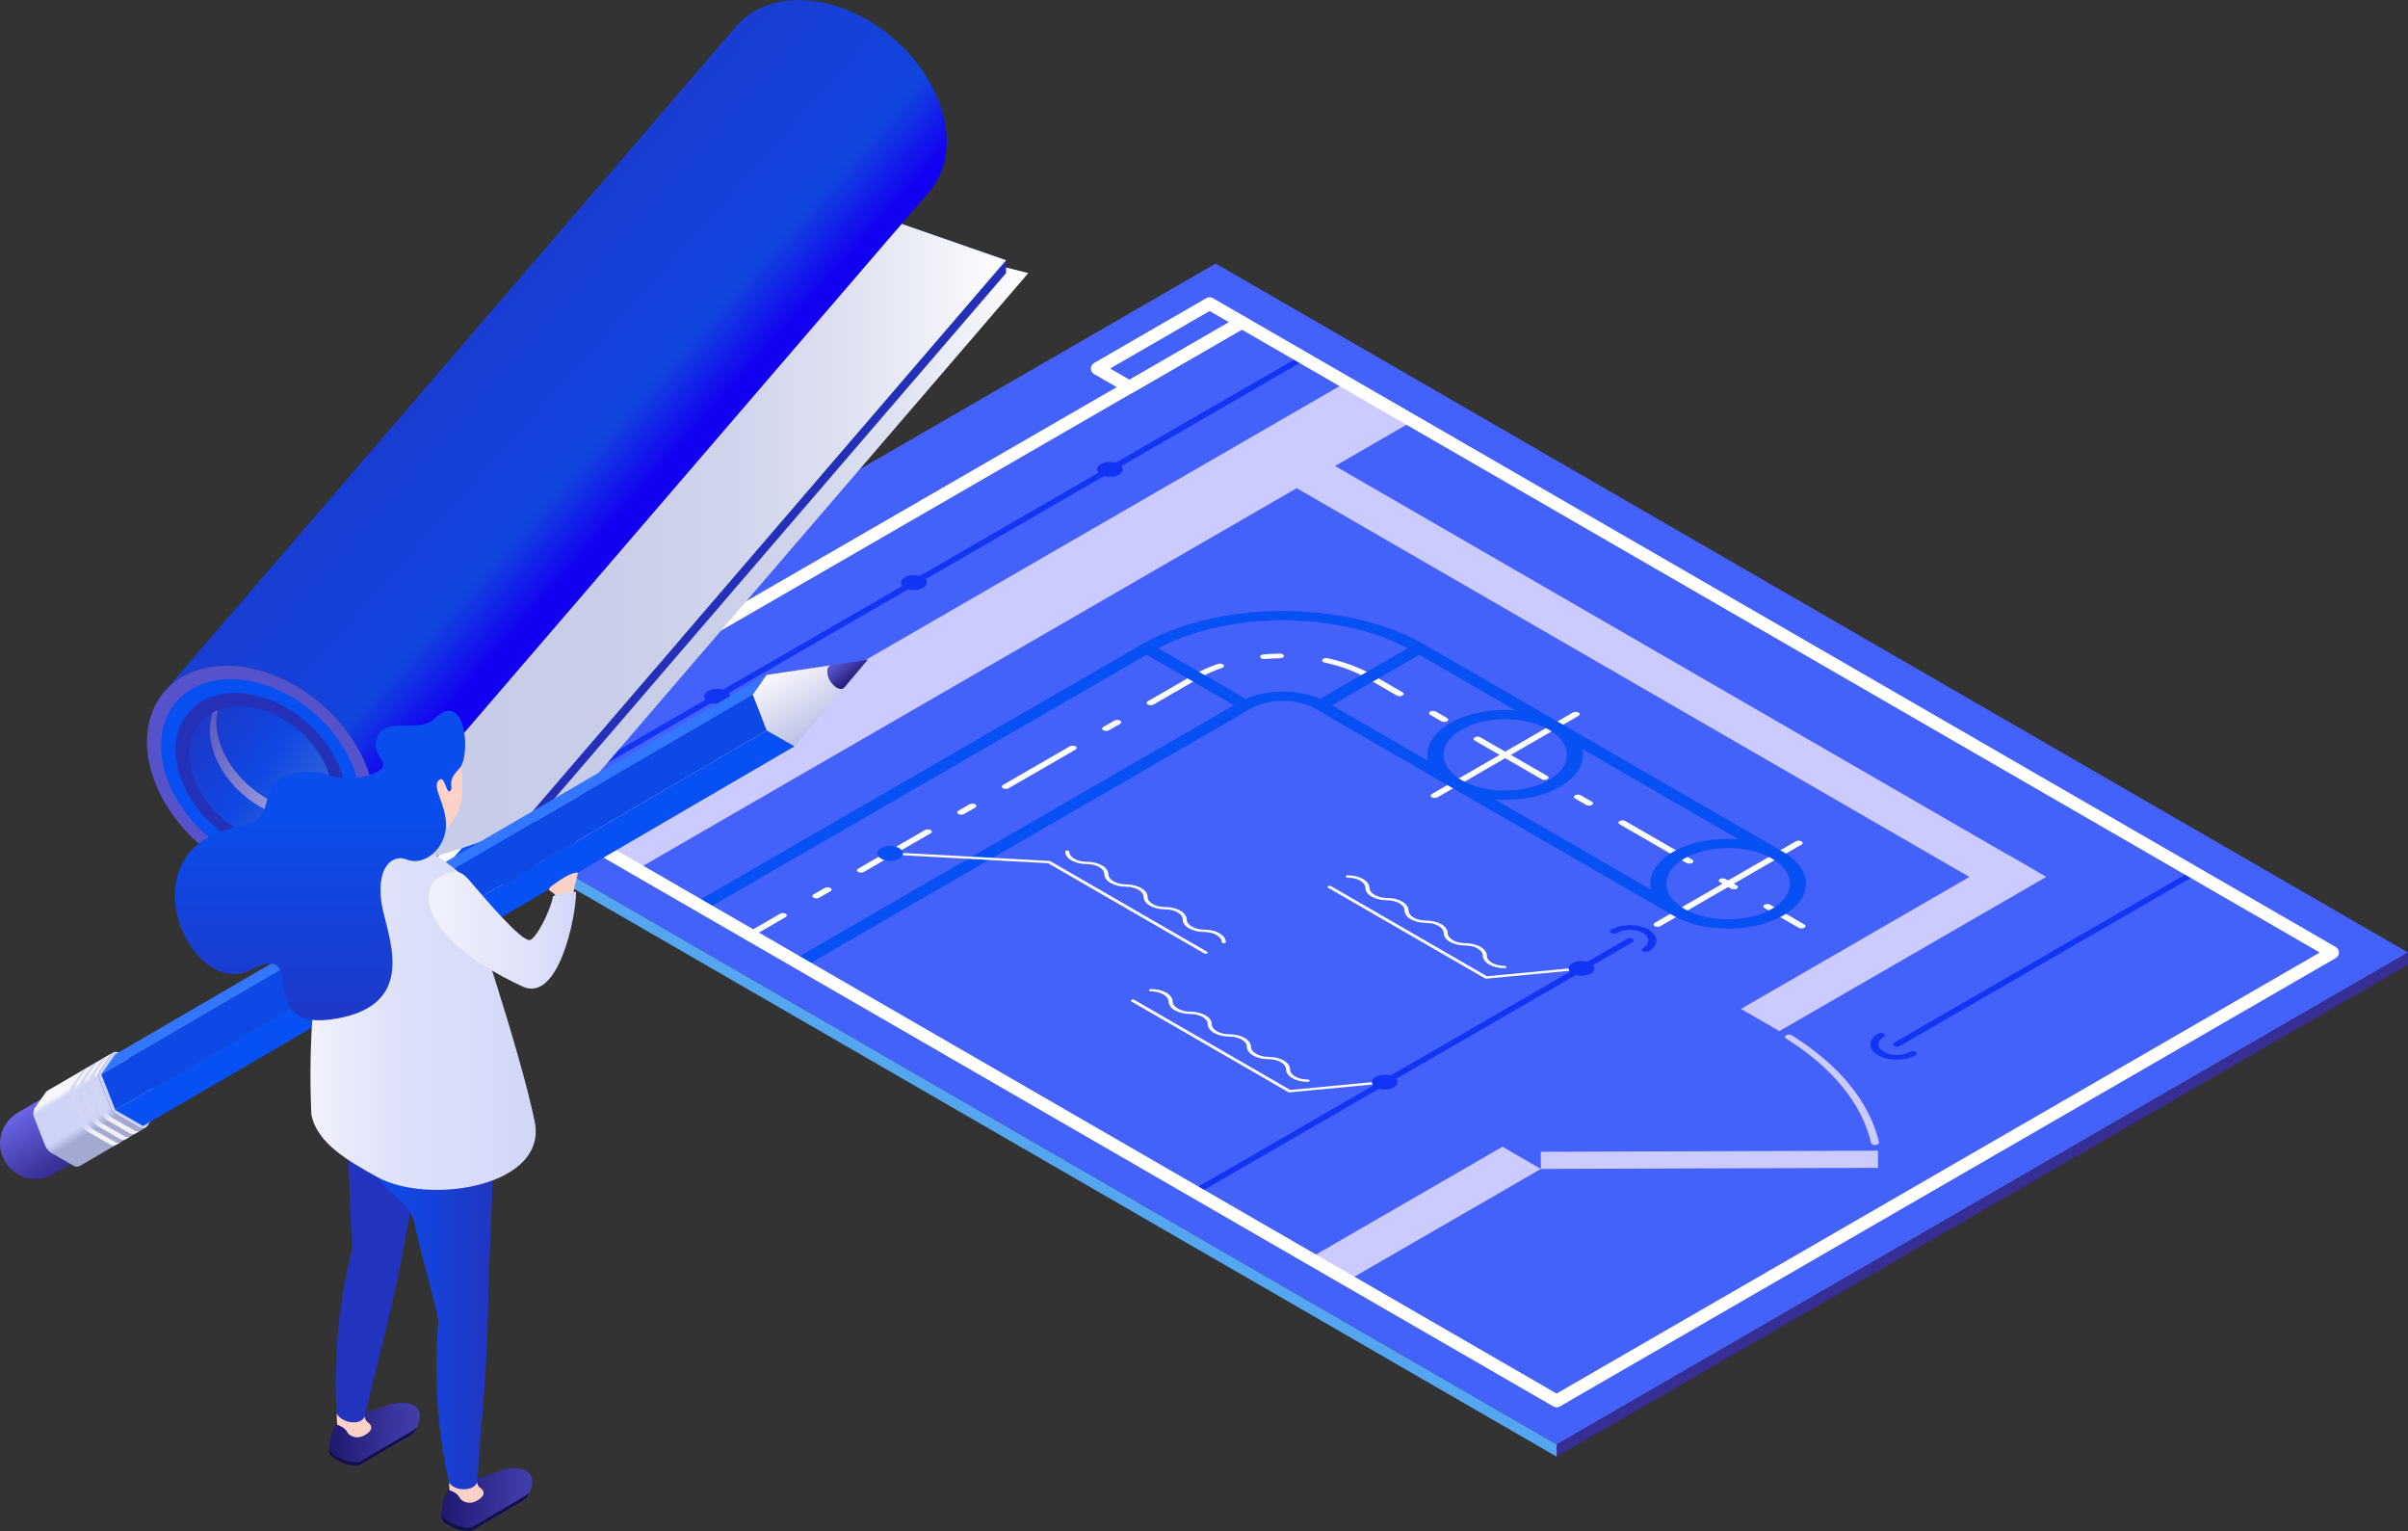 <svg width="752" height="478" viewBox="0 0 752 478" fill="none" xmlns="http://www.w3.org/2000/svg">
<rect x="0" y="0" width="752" height="478" fill="#333333" stroke="none"/>
<g clip-path="url(#clip0_740_7982)">
<path d="M379.644 82.278L752 297.374L486.114 450.969L113.758 235.874L379.644 82.278Z" fill="#4461FA"/>
<path d="M751.999 301.156L486.113 454.752V450.969L751.999 297.374V301.156Z" fill="#362E94"/>
<path d="M486.114 454.752L113.758 239.649V235.874L486.114 450.969V454.752Z" fill="#55A6F0"/>
<path d="M627.028 266.848L639.021 273.774L555.68 321.913L543.688 314.987L627.028 266.848Z" fill="#CCCBFF"/>
<path d="M469.218 358.004L481.211 364.937L420.685 399.897L408.699 392.971L469.218 358.004Z" fill="#CCCBFF"/>
<path d="M586.478 359.239L586.527 364.6L481.213 364.937L481.164 359.575L586.478 359.239Z" fill="#CCCBFF"/>
<path d="M419.83 119.688L440.709 131.75L198.606 271.606L177.727 259.543L419.83 119.688Z" fill="#CCCBFF"/>
<path d="M636.097 272.09L624.104 279.016L398.945 148.943L410.938 142.017L636.097 272.09Z" fill="#CCCBFF"/>
<path d="M561.708 289.641L551.048 283.479C550.557 283.199 550.557 282.736 551.048 282.455C551.539 282.174 552.331 282.174 552.822 282.455L563.483 288.616C563.974 288.897 563.974 289.36 563.483 289.641C562.992 289.921 562.199 289.921 561.708 289.641Z" fill="white"/>
<path d="M540.605 277.452L537.126 275.438C536.635 275.157 536.635 274.694 537.126 274.413C537.617 274.132 538.409 274.132 538.9 274.413L542.379 276.427C542.87 276.708 542.87 277.171 542.379 277.452C541.888 277.732 541.096 277.732 540.605 277.452Z" fill="white"/>
<path d="M254.064 280.258C253.573 279.978 253.573 279.515 254.064 279.234L257.542 277.227C258.033 276.946 258.826 276.946 259.317 277.227C259.808 277.508 259.808 277.971 259.317 278.251L255.838 280.258C255.347 280.539 254.554 280.539 254.064 280.258ZM267.985 272.217C267.494 271.936 267.494 271.473 267.985 271.192L288.864 259.129C289.355 258.849 290.148 258.849 290.639 259.129C291.129 259.41 291.129 259.873 290.639 260.154L269.76 272.217C269.269 272.497 268.476 272.497 267.985 272.217ZM299.3 254.126C298.809 253.845 298.809 253.382 299.3 253.101L302.779 251.094C303.27 250.814 304.062 250.814 304.553 251.094C305.044 251.375 305.044 251.838 304.553 252.119L301.074 254.126C300.584 254.407 299.791 254.407 299.3 254.126ZM313.222 246.084C312.731 245.803 312.731 245.34 313.222 245.059L334.101 232.997C334.592 232.716 335.384 232.716 335.875 232.997C336.366 233.277 336.366 233.741 335.875 234.021L314.996 246.084C314.505 246.365 313.713 246.365 313.222 246.084ZM344.537 227.993C344.046 227.713 344.046 227.249 344.537 226.969L348.015 224.962C348.506 224.681 349.299 224.681 349.79 224.962C350.281 225.243 350.281 225.706 349.79 225.986L346.311 227.993C345.82 228.274 345.028 228.274 344.537 227.993ZM358.458 219.951C357.967 219.671 357.967 219.208 358.458 218.927L372.611 210.752C374.94 209.404 377.542 208.24 380.333 207.271C380.929 207.068 381.694 207.173 382.058 207.524C382.416 207.868 382.22 208.317 381.624 208.52C379.008 209.425 376.574 210.52 374.386 211.783L360.233 219.958C359.742 220.239 358.949 220.239 358.458 219.958V219.951ZM393.89 205.538C393.708 205.433 393.581 205.292 393.539 205.138C393.434 204.745 393.904 204.373 394.591 204.31C396.268 204.162 397.965 204.071 399.648 204.05C400.349 204.043 400.918 204.359 400.939 204.759C400.96 205.159 400.406 205.496 399.718 205.503C398.14 205.524 396.548 205.608 394.977 205.748C394.563 205.783 394.171 205.699 393.897 205.545L393.89 205.538ZM413.254 206.689C412.917 206.492 412.791 206.197 412.967 205.924C413.212 205.552 413.934 205.355 414.587 205.496C419.903 206.647 424.651 208.415 428.698 210.752L437.99 216.12C438.481 216.401 438.481 216.864 437.99 217.145C437.5 217.425 436.707 217.425 436.216 217.145L426.923 211.776C423.129 209.587 418.69 207.931 413.71 206.857C413.535 206.822 413.387 206.759 413.261 206.689H413.254ZM526.682 269.41L505.803 257.347C505.312 257.066 505.312 256.603 505.803 256.322C506.294 256.042 507.087 256.042 507.578 256.322L528.457 268.385C528.948 268.666 528.948 269.129 528.457 269.41C527.966 269.69 527.173 269.69 526.682 269.41ZM495.367 251.319L491.889 249.305C491.398 249.024 491.398 248.561 491.889 248.28C492.38 248 493.172 248 493.663 248.28L497.142 250.294C497.633 250.575 497.633 251.038 497.142 251.319C496.651 251.6 495.858 251.6 495.367 251.319ZM481.446 243.277L460.567 231.214C460.076 230.934 460.076 230.47 460.567 230.19C461.058 229.909 461.85 229.909 462.341 230.19L483.22 242.253C483.711 242.533 483.711 242.996 483.22 243.277C482.729 243.558 481.937 243.558 481.446 243.277ZM450.131 225.186L446.652 223.179C446.161 222.899 446.161 222.436 446.652 222.155C447.143 221.874 447.936 221.874 448.426 222.155L451.905 224.162C452.396 224.443 452.396 224.906 451.905 225.186C451.414 225.467 450.622 225.467 450.131 225.186Z" fill="white"/>
<path d="M232.939 292.462C232.448 292.181 232.448 291.718 232.939 291.437L243.599 285.276C244.09 284.995 244.882 284.995 245.373 285.276C245.864 285.557 245.864 286.02 245.373 286.3L234.713 292.462C234.222 292.742 233.429 292.742 232.939 292.462Z" fill="white"/>
<path d="M447.149 248.912C446.659 248.631 446.659 248.168 447.149 247.887L491.194 222.443C491.685 222.162 492.477 222.162 492.968 222.443C493.459 222.723 493.459 223.186 492.968 223.467L448.924 248.912C448.433 249.193 447.64 249.193 447.149 248.912Z" fill="white"/>
<path d="M516.763 289.128C516.272 288.848 516.272 288.385 516.763 288.104L560.807 262.659C561.298 262.378 562.09 262.378 562.581 262.659C563.072 262.94 563.072 263.403 562.581 263.683L518.537 289.128C518.046 289.409 517.254 289.409 516.763 289.128Z" fill="white"/>
<g style="mix-blend-mode:screen">
<path d="M556.865 265.957L445.001 201.334C420.545 187.209 380.758 187.209 356.309 201.334L216.637 282.02L220.193 284.069L358.083 204.408L385.359 220.162L247.468 299.823L251.024 301.879L390.696 221.193C396.187 218.022 405.129 218.022 410.628 221.193L522.492 285.816C531.967 291.29 547.397 291.29 556.872 285.816C566.354 280.343 566.347 271.431 556.872 265.957H556.865ZM412.262 218.19C405.431 215.166 395.872 215.166 389.041 218.19L361.681 202.387C383.675 190.731 417.634 190.731 439.628 202.387L412.269 218.19H412.262ZM415.944 220.169L443.219 204.415L473.265 221.769C466.02 221.215 458.417 222.527 452.863 225.741C447.308 228.955 445.036 233.34 445.99 237.53L415.944 220.176V220.169ZM456.419 243.551C448.9 239.207 448.9 232.141 456.419 227.797C463.937 223.453 476.175 223.453 483.694 227.797C491.212 232.141 491.212 239.207 483.694 243.551C476.175 247.894 463.937 247.894 456.419 243.551ZM466.841 249.572C474.085 250.126 481.688 248.814 487.243 245.6C492.797 242.386 495.077 238 494.116 233.811L542.887 261.985C535.642 261.431 528.04 262.743 522.485 265.957C516.93 269.171 514.658 273.557 515.612 277.746L466.841 249.572ZM526.034 283.767C518.515 279.423 518.515 272.357 526.034 268.013C533.552 263.669 545.791 263.669 553.309 268.013C560.827 272.357 560.827 279.423 553.309 283.767C545.791 288.111 533.552 288.111 526.034 283.767Z" fill="#0750F3"/>
</g>
<path d="M584.689 357.246C584.5 357.133 584.366 356.993 584.331 356.832C581.463 344.579 572.275 333.303 557.757 324.215C557.287 323.92 557.323 323.464 557.827 323.191C558.339 322.917 559.146 322.952 559.602 323.233C574.463 332.545 583.875 344.095 586.814 356.642C586.905 357.042 586.428 357.407 585.734 357.456C585.327 357.491 584.941 357.407 584.675 357.253L584.689 357.246Z" fill="#CCCBFF"/>
<path d="M513.088 296.988C512.597 296.707 512.597 296.244 513.088 295.963C515.34 294.665 515.34 292.553 513.088 291.255C510.837 289.956 507.183 289.956 504.932 291.255C504.441 291.535 503.648 291.535 503.157 291.255C502.666 290.974 502.666 290.511 503.157 290.23C506.383 288.363 511.636 288.363 514.863 290.23C518.089 292.097 518.089 295.128 514.863 296.995C514.372 297.275 513.579 297.275 513.088 296.995V296.988Z" fill="#1135F3"/>
<path d="M591.505 326.566C591.014 326.285 591.014 325.822 591.505 325.541L683.844 272.203C684.335 271.922 685.127 271.922 685.618 272.203C686.109 272.483 686.109 272.946 685.618 273.227L593.279 326.566C592.788 326.847 591.996 326.847 591.505 326.566Z" fill="#1135F3"/>
<path d="M586.541 329.436C583.315 327.569 583.315 324.538 586.541 322.671C587.032 322.391 587.824 322.391 588.315 322.671C588.806 322.952 588.806 323.415 588.315 323.696C586.064 324.994 586.071 327.106 588.315 328.404C590.566 329.703 594.22 329.703 596.472 328.404C596.963 328.124 597.755 328.124 598.246 328.404C598.737 328.685 598.737 329.148 598.246 329.429C595.02 331.296 589.767 331.296 586.541 329.429V329.436Z" fill="#1135F3"/>
<path d="M282.565 180.247C284.136 179.342 286.682 179.342 288.246 180.247C289.817 181.153 289.817 182.626 288.246 183.531C286.675 184.437 284.129 184.437 282.565 183.531C280.994 182.626 280.994 181.153 282.565 180.247Z" fill="#1135F3"/>
<path d="M343.756 144.901C345.327 143.996 347.873 143.996 349.437 144.901C351.008 145.806 351.008 147.28 349.437 148.185C347.866 149.09 345.32 149.09 343.756 148.185C342.185 147.28 342.185 145.806 343.756 144.901Z" fill="#1135F3"/>
<path d="M221.104 215.748C222.675 214.843 225.221 214.843 226.785 215.748C228.356 216.653 228.356 218.127 226.785 219.032C225.214 219.937 222.668 219.937 221.104 219.032C219.533 218.127 219.533 216.653 221.104 215.748Z" fill="#1135F3"/>
<path d="M277.549 266.694C277.423 266.617 277.346 266.518 277.367 266.406C277.402 266.21 277.703 266.062 278.054 266.076L327.674 268.785C327.821 268.792 327.955 268.827 328.06 268.89L376.971 297.142C377.217 297.282 377.217 297.514 376.971 297.654C376.726 297.795 376.326 297.795 376.081 297.654L327.33 269.494L277.935 266.792C277.781 266.785 277.654 266.743 277.549 266.687V266.694Z" fill="white"/>
<path d="M371.318 289.816C370.042 289.079 369.34 288.104 369.347 287.065C369.347 285.318 366.886 283.9 363.863 283.893C360.139 283.893 357.116 282.139 357.116 279.999C357.116 278.251 354.654 276.827 351.631 276.827C349.829 276.827 348.139 276.42 346.862 275.69C345.586 274.953 344.885 273.978 344.885 272.939C344.885 271.192 342.423 269.767 339.4 269.767C335.676 269.767 332.653 268.02 332.66 265.873C332.66 265.669 332.941 265.508 333.291 265.508C333.642 265.508 333.923 265.669 333.923 265.873C333.923 267.62 336.384 269.045 339.407 269.045C343.124 269.045 346.147 270.792 346.147 272.939C346.147 274.63 348.7 276.104 351.631 276.104C355.342 276.104 358.371 277.851 358.371 279.999C358.371 281.746 360.833 283.171 363.856 283.171C367.573 283.171 370.596 284.918 370.596 287.065C370.596 288.756 373.149 290.23 376.08 290.23C379.797 290.23 382.82 291.977 382.82 294.125C382.82 294.328 382.54 294.49 382.189 294.49C381.838 294.49 381.558 294.328 381.558 294.125C381.558 292.433 379.005 290.96 376.073 290.96C374.271 290.96 372.581 290.553 371.304 289.816H371.318Z" fill="white"/>
<path d="M402.256 340.916L353.344 312.664C353.099 312.524 353.099 312.293 353.344 312.152C353.59 312.012 353.989 312.012 354.235 312.152L402.915 340.278L432.343 337.478C432.687 337.443 433.01 337.583 433.066 337.78C433.122 337.976 432.89 338.165 432.547 338.194L402.796 341.022C402.6 341.043 402.389 341 402.249 340.923L402.256 340.916Z" fill="white"/>
<path d="M391.377 329.541C390.101 328.804 389.4 327.829 389.4 326.79C389.4 325.043 386.938 323.626 383.915 323.619C380.198 323.619 377.182 321.871 377.168 319.724C377.168 317.977 374.707 316.559 371.684 316.552C369.888 316.552 368.191 316.145 366.922 315.415C365.652 314.685 364.944 313.703 364.944 312.664C364.944 310.973 362.384 309.493 359.459 309.5C359.116 309.5 358.828 309.338 358.828 309.135C358.828 308.931 359.109 308.77 359.459 308.77C363.183 308.77 366.199 310.517 366.199 312.664C366.199 314.356 368.752 315.829 371.684 315.829C375.401 315.829 378.424 317.577 378.424 319.724C378.424 321.471 380.885 322.896 383.915 322.896C387.639 322.896 390.662 324.65 390.655 326.79C390.655 328.482 393.208 329.955 396.14 329.955C399.857 329.955 402.879 331.702 402.879 333.85C402.879 335.597 405.348 337.015 408.364 337.022C408.715 337.022 408.995 337.183 408.995 337.387C408.995 337.59 408.715 337.751 408.364 337.751C404.654 337.751 401.624 336.004 401.624 333.857C401.624 332.11 399.155 330.692 396.14 330.685C394.344 330.685 392.647 330.278 391.377 329.548V329.541Z" fill="white"/>
<path d="M463.705 305.423L414.793 277.171C414.548 277.03 414.548 276.799 414.793 276.658C415.039 276.518 415.439 276.518 415.684 276.658L464.364 304.784L493.793 301.984C494.136 301.949 494.459 302.089 494.515 302.286C494.571 302.482 494.34 302.672 493.996 302.7L464.245 305.528C464.049 305.549 463.838 305.507 463.698 305.43L463.705 305.423Z" fill="white"/>
<path d="M452.827 294.047C451.55 293.311 450.849 292.335 450.849 291.297C450.849 289.549 448.387 288.132 445.364 288.125C441.647 288.125 438.624 286.378 438.617 284.23C438.617 282.483 436.156 281.065 433.133 281.058C431.338 281.058 429.64 280.651 428.371 279.922C427.101 279.192 426.393 278.209 426.393 277.171C426.393 275.43 423.938 274.006 420.909 274.006C420.565 274.006 420.277 273.845 420.277 273.641C420.277 273.438 420.558 273.276 420.909 273.276C424.633 273.276 427.648 275.023 427.648 277.171C427.648 278.862 430.201 280.336 433.133 280.336C436.85 280.336 439.873 282.083 439.873 284.23C439.873 285.978 442.335 287.402 445.364 287.402C449.088 287.402 452.111 289.156 452.104 291.297C452.104 292.988 454.657 294.461 457.589 294.461C461.306 294.461 464.329 296.209 464.329 298.356C464.329 300.103 466.797 301.521 469.813 301.528C470.164 301.528 470.444 301.689 470.444 301.893C470.444 302.096 470.164 302.258 469.813 302.258C466.103 302.258 463.073 300.51 463.073 298.363C463.073 296.616 460.605 295.198 457.589 295.191C455.793 295.191 454.096 294.784 452.827 294.054V294.047Z" fill="white"/>
<path d="M491.057 300.693C492.628 299.788 495.174 299.788 496.738 300.693C498.309 301.598 498.309 303.072 496.738 303.977C495.167 304.882 492.621 304.882 491.057 303.977C489.486 303.072 489.486 301.598 491.057 300.693Z" fill="#1135F3"/>
<path d="M429.608 336.194C431.179 335.288 433.725 335.288 435.289 336.194C436.853 337.099 436.86 338.573 435.289 339.478C433.718 340.383 431.172 340.383 429.608 339.478C428.037 338.573 428.037 337.099 429.608 336.194Z" fill="#1135F3"/>
<g style="mix-blend-mode:screen">
<path d="M275.151 264.799C276.722 263.894 279.268 263.894 280.832 264.799C282.403 265.704 282.403 267.178 280.832 268.083C279.261 268.989 276.715 268.989 275.151 268.083C273.58 267.178 273.58 265.704 275.151 264.799Z" fill="#0750F3"/>
</g>
<path d="M373.739 372.775L509.898 294.118C510.389 293.837 510.389 293.374 509.898 293.093C509.407 292.812 508.614 292.812 508.123 293.093L371.965 371.75L373.739 372.775Z" fill="#1135F3"/>
<path d="M405.565 111.449L163.469 251.305L165.243 252.329L407.339 112.481L407.346 112.474L405.565 111.449Z" fill="#1135F3"/>
<path d="M486.115 437.363L145.48 240.589L387.808 100.601L728.436 297.374L486.115 437.363Z" stroke="white" stroke-width="4" stroke-linecap="round" stroke-linejoin="round"/>
<path d="M191.726 202.254L201.783 208.064L145.479 240.589L135.422 234.779L191.726 202.254Z" stroke="white" stroke-width="4" stroke-linecap="round" stroke-linejoin="round"/>
<path d="M377.751 94.797L387.808 100.601L352.741 120.86L342.684 115.049L377.751 94.797Z" stroke="white" stroke-width="4" stroke-linecap="round" stroke-linejoin="round"/>
<path d="M183.521 220.015C183.283 220.015 183.044 219.951 182.82 219.825L172.763 214.015C172.09 213.629 171.865 212.766 172.251 212.099C172.637 211.425 173.499 211.201 174.165 211.587L184.223 217.397C184.896 217.783 185.12 218.646 184.735 219.313C184.475 219.762 184.005 220.015 183.521 220.015Z" fill="white"/>
<path d="M164.564 230.969C164.326 230.969 164.087 230.906 163.863 230.779L153.806 224.969C153.132 224.583 152.908 223.72 153.294 223.053C153.68 222.379 154.535 222.155 155.208 222.541L165.266 228.351C165.939 228.737 166.163 229.6 165.778 230.267C165.518 230.716 165.048 230.969 164.564 230.969Z" fill="white"/>
<path style="mix-blend-mode:multiply" d="M135.516 293.086L314.183 83.499L321.126 85.261L142.459 293.086H135.516Z" fill="url(#paint0_linear_740_7982)"/>
<path d="M258.6 61.879L314.182 81.247L135.515 289.079L79.934 269.704L258.6 61.879Z" fill="#0354FA"/>
<path d="M99.184 264.526L262.119 74.994L294.928 86.426L131.985 275.957L99.184 264.526Z" stroke="white" stroke-width="4" stroke-linecap="round" stroke-linejoin="round"/>
<path d="M79.934 273.718L135.515 293.086V289.079L79.934 269.704V273.718Z" fill="#5652CC"/>
<path d="M135.516 293.086L314.183 85.261V81.247L135.516 289.079V293.086Z" fill="#2530B9"/>
<path style="mix-blend-mode:multiply" d="M96.477 275.473C108.701 275.655 148.825 264.778 162.487 257.705C170.742 248.098 314.18 81.247 314.18 81.247L281.575 69.886L96.477 275.473Z" fill="url(#paint1_linear_740_7982)"/>
<path d="M260.199 1.614C247.484 -2.077 236.305 0.772 230.007 8.105L51.34 215.931C57.638 208.597 68.817 205.748 81.533 209.439C101.156 215.131 117.014 234.232 116.964 252.112C116.943 258.392 114.966 263.691 111.543 267.662L290.21 59.837C293.625 55.858 295.61 50.567 295.631 44.279C295.68 26.406 279.823 7.305 260.199 1.607V1.614Z" fill="url(#paint2_linear_740_7982)"/>
<path d="M81.532 209.439C101.156 215.131 117.013 234.232 116.964 252.112C116.915 269.978 100.966 279.851 81.35 274.153C61.726 268.462 45.869 249.361 45.918 231.495C45.967 213.622 61.916 203.748 81.532 209.439Z" fill="#5652CC"/>
<path d="M81.518 213.446C98.708 218.436 112.609 235.172 112.567 250.835C112.525 266.49 98.554 275.136 81.357 270.146C64.167 265.157 50.267 248.421 50.309 232.765C50.351 217.102 64.322 208.45 81.518 213.439V213.446Z" fill="#074FF1"/>
<path d="M81.502 217.551C96.203 221.818 108.09 236.133 108.055 249.522C108.02 262.912 96.069 270.308 81.369 266.041C66.669 261.775 54.781 247.459 54.816 234.077C54.852 220.681 66.802 213.285 81.502 217.551Z" fill="#2530B9"/>
<path d="M81.497 221.467C93.827 225.046 103.793 237.046 103.758 248.28C103.723 259.508 93.707 265.712 81.378 262.133C69.048 258.554 59.082 246.554 59.117 235.326C59.152 224.092 69.168 217.895 81.497 221.467Z" fill="url(#paint3_linear_740_7982)"/>
<path d="M89.823 252.042C77.493 248.463 67.527 236.463 67.562 225.235C67.562 223.993 67.73 222.829 67.969 221.72C67.45 221.93 66.945 222.169 66.461 222.429C65.872 224.064 65.542 225.874 65.535 227.853C65.5 239.081 75.473 251.08 87.796 254.659C93.582 256.336 98.856 255.852 102.833 253.712C103.057 253.087 103.232 252.435 103.373 251.761C99.606 253.298 94.921 253.515 89.816 252.035L89.823 252.042Z" fill="url(#paint4_linear_740_7982)"/>
<path d="M11.158 368.109C13.024 368.102 14.686 367.73 16.306 366.796C17.316 366.207 20.942 364.095 23.551 362.572C22.906 362.375 22.24 362.102 21.545 361.709C16.573 358.86 12.533 351.912 12.512 346.186C12.512 344.93 12.736 343.871 13.087 342.972L5.246 347.541C2.069 349.583 -0.014 353.049 7.04063e-05 357.028C0.021 363.168 5.022 368.13 11.158 368.101V368.109Z" fill="url(#paint5_linear_740_7982)"/>
<path d="M261.318 214.709C259.712 213.79 258.401 211.531 258.394 209.685C258.394 208.562 258.878 207.847 259.607 207.671L239.352 210.71L235.039 216.892L239.415 228.049L248.091 233.018L263.598 214.716C263.065 215.201 262.244 215.25 261.318 214.716V214.709Z" fill="url(#paint6_linear_740_7982)"/>
<path d="M261.318 214.709C262.251 215.243 263.072 215.194 263.598 214.709L263.836 214.429L271.018 205.945L259.81 207.636L259.6 207.664C258.871 207.847 258.387 208.555 258.387 209.678C258.387 211.531 259.698 213.783 261.311 214.702L261.318 214.709Z" fill="url(#paint7_linear_740_7982)"/>
<path d="M44.092 332.65C44.856 333.085 45.747 334.117 46.069 334.938L49.618 343.99C49.941 344.804 49.786 346.074 49.282 346.79L45.922 351.618C45.417 352.341 44.379 352.572 43.615 352.144L36.538 348.095C35.774 347.653 34.89 346.621 34.567 345.8L31.019 336.755C30.696 335.934 30.843 334.671 31.348 333.948L34.701 329.127C35.206 328.404 36.244 328.173 37.008 328.608L44.085 332.664L44.092 332.65Z" fill="#CED3F8"/>
<path d="M31.637 335.401L235.04 216.885L239.423 228.042L36.013 346.551L31.637 335.401Z" fill="#0D49E6"/>
<path d="M35.95 329.211L239.353 210.703L235.04 216.885L31.637 335.401L35.95 329.211Z" fill="#3376FF"/>
<path d="M36.016 346.551L239.426 228.042L248.094 233.011L44.691 351.527L36.016 346.551Z" fill="#0750F3"/>
<path d="M10.582 348.656L14.123 357.702C14.446 358.523 15.33 359.554 16.101 359.996L23.171 364.045C23.711 364.347 24.37 364.305 24.889 364.024C25.029 363.961 45.235 352.179 45.235 352.179C44.702 352.397 44.106 352.418 43.608 352.137L36.531 348.088C35.767 347.646 34.883 346.614 34.561 345.793L31.012 336.748C30.689 335.927 30.837 334.664 31.341 333.941L34.694 329.12C34.82 328.945 34.981 328.797 35.157 328.671L14.902 340.467C14.664 340.615 14.425 340.776 14.257 341.029L10.897 345.849C10.399 346.579 10.245 347.842 10.568 348.663L10.582 348.656Z" fill="url(#paint8_linear_740_7982)"/>
<path style="mix-blend-mode:multiply" d="M32.217 330.397C32.042 330.517 31.881 330.664 31.755 330.846L28.395 335.667C27.89 336.39 27.743 337.653 28.066 338.474L31.607 347.52C31.923 348.348 32.814 349.372 33.578 349.814L40.655 353.863C41.16 354.151 41.756 354.13 42.254 353.891C42.289 353.912 43.727 353.07 43.727 353.07C43.2 353.288 42.597 353.309 42.106 353.021L35.03 348.972C34.265 348.537 33.382 347.499 33.059 346.678L29.517 337.632C29.195 336.811 29.342 335.548 29.847 334.825L33.206 329.997C33.333 329.822 33.487 329.675 33.669 329.548L32.217 330.397Z" fill="url(#paint9_linear_740_7982)"/>
<path style="mix-blend-mode:multiply" d="M29.168 332.18C28.992 332.285 28.831 332.439 28.698 332.629L25.345 337.45C24.833 338.173 24.686 339.436 25.016 340.257L28.557 349.309C28.88 350.123 29.771 351.162 30.535 351.597L37.612 355.646C38.11 355.926 38.706 355.905 39.218 355.674C39.239 355.695 40.691 354.846 40.691 354.846C40.165 355.063 39.554 355.084 39.063 354.804L31.987 350.755C31.223 350.32 30.332 349.281 30.009 348.467L26.46 339.422C26.138 338.601 26.285 337.337 26.797 336.608L30.157 331.787C30.283 331.611 30.437 331.457 30.619 331.338L29.168 332.187V332.18Z" fill="url(#paint10_linear_740_7982)"/>
<path style="mix-blend-mode:multiply" d="M26.116 333.948C25.933 334.067 25.772 334.215 25.653 334.397L22.294 339.218C21.789 339.948 21.641 341.204 21.964 342.032L25.513 351.077C25.835 351.891 26.726 352.923 27.491 353.365L34.567 357.414C35.065 357.695 35.661 357.681 36.166 357.442C36.187 357.456 37.646 356.607 37.646 356.607C37.113 356.825 36.51 356.846 36.012 356.565L28.942 352.509C28.178 352.074 27.28 351.049 26.965 350.228L23.416 341.169C23.093 340.348 23.24 339.085 23.745 338.362L27.105 333.541C27.231 333.366 27.385 333.218 27.568 333.099L26.123 333.941L26.116 333.948Z" fill="url(#paint11_linear_740_7982)"/>
<path d="M102.734 453.194C102.734 442.071 109.776 441.748 109.776 441.748C109.776 441.748 113.591 441.748 119.791 439.173C125.9 436.633 134.526 437.615 129.708 446.499C129.666 446.611 129.61 446.717 129.54 446.829C129.245 447.299 128.74 447.755 127.983 448.197L112.588 457.236C110.239 458.576 102.79 455.481 102.734 453.187V453.194Z" fill="url(#paint12_linear_740_7982)"/>
<path d="M102.784 452.197C102.91 454.478 110.267 457.524 112.596 456.19L127.99 447.159C128.495 446.857 129.379 446.275 130.157 445.573C130.017 445.882 129.898 446.169 129.715 446.499C129.673 446.612 129.617 446.717 129.547 446.829C129.252 447.299 128.748 447.755 127.99 448.197L112.596 457.236C110.4 458.492 103.724 455.853 102.84 453.629C102.805 453.46 102.77 453.306 102.77 453.18C102.742 452.836 102.77 452.527 102.784 452.19V452.197Z" fill="#121047"/>
<path d="M105.603 440.282C107.419 440.282 113.801 441.91 113.801 441.91C113.801 441.91 113.843 442.794 114.376 443.566C114.439 443.636 114.496 443.706 114.559 443.784C115.821 444.661 117.098 446.043 114.11 447.924C111.662 449.461 109.67 448.485 108.724 447.545C108.345 446.822 107.777 446.022 106.984 445.573C106.171 445.103 105.68 444.892 105.322 444.871C105.322 444.822 105.308 444.717 105.308 444.717C105.308 444.717 104.845 440.289 105.603 440.289V440.282Z" fill="#FCD1C7"/>
<path d="M108.484 331.534C115.441 331.66 129.84 331.976 136.797 332.096C134.209 353.028 128.991 372.038 125.513 392.318C121.774 412.023 117.566 425.868 113.891 442.261C112.545 445.313 106.387 444.155 105.139 441.222C104.171 426.121 105.461 407.728 109.929 390.297C109.185 371.519 108.035 350.502 108.477 331.534H108.484Z" fill="#2234BF"/>
<path d="M137.828 473.628C137.828 462.506 144.87 462.183 144.87 462.183C144.87 462.183 148.685 462.183 154.885 459.615C160.993 457.074 169.62 458.057 164.802 466.941C164.753 467.046 164.697 467.158 164.633 467.27C164.339 467.748 163.834 468.197 163.069 468.639L147.682 477.677C145.332 479.017 137.884 475.923 137.828 473.628Z" fill="url(#paint13_linear_740_7982)"/>
<path d="M137.862 472.632C137.995 474.912 145.352 477.958 147.674 476.625L163.061 467.6C163.573 467.299 164.443 466.709 165.235 466.014C165.088 466.323 164.976 466.611 164.794 466.948C164.744 467.053 164.688 467.165 164.625 467.278C164.331 467.755 163.826 468.204 163.061 468.646L147.674 477.684C145.479 478.94 138.795 476.302 137.918 474.077C137.876 473.909 137.848 473.755 137.848 473.621C137.82 473.277 137.848 472.969 137.862 472.632Z" fill="#121047"/>
<path d="M140.69 460.723C142.5 460.723 148.889 462.344 148.889 462.344C148.889 462.344 148.931 463.228 149.457 464.007C149.527 464.078 149.583 464.148 149.64 464.218C150.902 465.095 152.185 466.477 149.191 468.358C146.743 469.895 144.758 468.92 143.804 467.979C143.426 467.263 142.858 466.463 142.072 466.007C141.259 465.537 140.768 465.327 140.403 465.306C140.403 465.264 140.389 465.158 140.389 465.158C140.389 465.158 139.926 460.723 140.69 460.723Z" fill="#FCD1C7"/>
<path d="M129.258 381.308C127.357 372.312 106.724 367.652 108.162 335.815C115.049 334.797 146.791 351.105 153.672 350.088C154.534 371.161 152.5 390.774 152.374 411.342C151.904 431.391 150.011 445.741 149.064 462.52C148.236 465.755 141.973 465.614 140.262 462.927C136.839 448.183 135.325 430.219 136.896 412.297C134.848 402.374 131.502 391.855 129.272 381.315L129.258 381.308Z" fill="url(#paint14_linear_740_7982)"/>
<path d="M117.687 367.4C133.776 376.431 171.831 370.452 166.865 349.597C162.313 327.752 148.083 286.09 144.065 272.897C137.023 267.347 133.748 264.799 126.868 263.592C122.723 262.869 117.343 261.936 114.145 264.94C100.287 277.964 95.721 313.843 97.222 347.814C98.919 357.225 109.769 362.951 117.687 367.4Z" fill="url(#paint15_linear_740_7982)"/>
<path d="M119.567 265.115C121.307 262.441 121.061 257.333 120.5 253.347C119.75 251.256 119.329 248.94 119.357 246.484C119.448 237.642 129.758 229.095 136.68 229.172C143.595 229.242 144.514 237.909 144.416 246.751C144.332 254.947 138.784 260.778 132.858 262.876C132.472 264.238 134.471 265.915 135.551 266.701C130.887 269.227 125.297 267.325 122.52 266.582C121.089 266.196 120.023 265.747 119.56 265.115H119.567Z" fill="#FCD1C7"/>
<path d="M75.955 257.866C84.455 256.561 82.225 248.456 85.528 244.807C89.582 240.33 98.454 240.435 102.557 241.923C110.012 244.638 119.67 241.418 119.67 238.87C119.67 236.323 115.602 234.632 118.148 229.376C120.687 224.12 131.368 228.695 135.604 224.457C145.472 214.583 147.274 236.133 143.347 240.063C139.181 244.231 141.874 245.649 140.605 246.919C139.335 248.189 138.971 241.642 137.007 243.614C134.762 245.859 139.293 250.779 139.293 257.642C139.293 264.505 132.764 270.68 126.964 268.322C122.903 266.673 117.566 270.168 119.087 281.55C120.357 291.086 131.796 313.465 104.85 318.047C77.905 322.622 97.381 293.051 78.417 302.784C59.102 312.707 37.409 263.789 75.962 257.852L75.955 257.866Z" fill="url(#paint16_linear_740_7982)"/>
<path d="M173.422 279.529C172.503 278.006 170.077 278.174 172.531 276.399C174.811 274.743 178.219 272.385 180.428 272.385C180.428 273.824 179.657 274.743 179.152 278.427C178.647 282.111 173.422 279.529 173.422 279.529Z" fill="#FCD1C7"/>
<path d="M148.06 276.567C144.939 272.939 143.242 270.006 136.607 274.202C131.803 277.241 129.65 292.286 163.146 307.97C174.375 313.226 179.901 286.434 179.901 278.448C177.467 278.216 172.719 279.739 172.719 279.739C171.871 284.651 167.13 293.5 165.355 293.5C162.473 293.5 151.84 280.946 148.067 276.567H148.06Z" fill="url(#paint17_linear_740_7982)"/>
</g>
<defs>
<linearGradient id="paint0_linear_740_7982" x1="135.516" y1="188.296" x2="321.126" y2="188.296" gradientUnits="userSpaceOnUse">
<stop stop-color="#C6CBE7"/>
<stop offset="0.38" stop-color="#C8CDE8"/>
<stop offset="0.6" stop-color="#D0D4EB"/>
<stop offset="0.77" stop-color="#DEE1F1"/>
<stop offset="0.92" stop-color="#F2F3F9"/>
<stop offset="1" stop-color="white"/>
</linearGradient>
<linearGradient id="paint1_linear_740_7982" x1="96.477" y1="172.676" x2="314.18" y2="172.676" gradientUnits="userSpaceOnUse">
<stop stop-color="#C6CBE7"/>
<stop offset="0.38" stop-color="#C8CDE8"/>
<stop offset="0.6" stop-color="#D0D4EB"/>
<stop offset="0.77" stop-color="#DEE1F1"/>
<stop offset="0.92" stop-color="#F2F3F9"/>
<stop offset="1" stop-color="white"/>
</linearGradient>
<linearGradient id="paint2_linear_740_7982" x1="211.337" y1="155.09" x2="134.874" y2="87.022" gradientUnits="userSpaceOnUse">
<stop offset="0.09" stop-color="#1300F1"/>
<stop offset="0.29" stop-color="#1145DF"/>
<stop offset="0.802" stop-color="#193DD1"/>
<stop offset="1" stop-color="#0750F3"/>
</linearGradient>
<linearGradient id="paint3_linear_740_7982" x1="113.436" y1="264.364" x2="49.24" y2="219.136" gradientUnits="userSpaceOnUse">
<stop stop-color="#527BCC"/>
<stop offset="0.51" stop-color="#0F48E3"/>
<stop offset="1" stop-color="#2530B9"/>
</linearGradient>
<linearGradient id="paint4_linear_740_7982" x1="112.574" y1="263.669" x2="50.981" y2="220.272" gradientUnits="userSpaceOnUse">
<stop stop-color="#CED3F8"/>
<stop offset="0.17" stop-color="#B5B8EB"/>
<stop offset="1" stop-color="#423EAF"/>
</linearGradient>
<linearGradient id="paint5_linear_740_7982" x1="15.726" y1="366.561" x2="4.18" y2="347.557" gradientUnits="userSpaceOnUse">
<stop stop-color="#362E93"/>
<stop offset="1" stop-color="#6B67E9"/>
</linearGradient>
<linearGradient id="paint6_linear_740_7982" x1="244.791" y1="209.528" x2="255.642" y2="228.402" gradientUnits="userSpaceOnUse">
<stop stop-color="#F6F6FB"/>
<stop offset="1" stop-color="#BBC0E6"/>
</linearGradient>
<linearGradient id="paint7_linear_740_7982" x1="262.839" y1="206.248" x2="267.401" y2="212.095" gradientUnits="userSpaceOnUse">
<stop stop-color="#5652CC"/>
<stop offset="1" stop-color="#20196F"/>
</linearGradient>
<linearGradient id="paint8_linear_740_7982" x1="21.44" y1="337.761" x2="34.11" y2="358.88" gradientUnits="userSpaceOnUse">
<stop offset="0.07" stop-color="#F6F6FB"/>
<stop offset="0.14" stop-color="#CED3F8"/>
<stop offset="0.56" stop-color="#CED3F8"/>
<stop offset="0.69" stop-color="#A3A9D0"/>
</linearGradient>
<linearGradient id="paint9_linear_740_7982" x1="28.176" y1="332.93" x2="43.906" y2="352.751" gradientUnits="userSpaceOnUse">
<stop offset="0.56" stop-color="#D1D7F3"/>
<stop offset="0.69" stop-color="#F1F1F6"/>
</linearGradient>
<linearGradient id="paint10_linear_740_7982" x1="25.125" y1="334.709" x2="40.856" y2="354.531" gradientUnits="userSpaceOnUse">
<stop offset="0.56" stop-color="#D1D7F3"/>
<stop offset="0.69" stop-color="#F1F1F6"/>
</linearGradient>
<linearGradient id="paint11_linear_740_7982" x1="22.073" y1="336.489" x2="37.797" y2="356.31" gradientUnits="userSpaceOnUse">
<stop offset="0.56" stop-color="#D1D7F3"/>
<stop offset="0.69" stop-color="#F1F1F6"/>
</linearGradient>
<linearGradient id="paint12_linear_740_7982" x1="131.118" y1="447.762" x2="102.741" y2="447.762" gradientUnits="userSpaceOnUse">
<stop stop-color="#423EAD"/>
<stop offset="0.31" stop-color="#39349D"/>
<stop offset="0.91" stop-color="#221C75"/>
<stop offset="1" stop-color="#1F196F"/>
</linearGradient>
<linearGradient id="paint13_linear_740_7982" x1="166.211" y1="468.197" x2="137.828" y2="468.197" gradientUnits="userSpaceOnUse">
<stop stop-color="#423EAD"/>
<stop offset="0.31" stop-color="#39349D"/>
<stop offset="0.91" stop-color="#221C75"/>
<stop offset="1" stop-color="#1F196F"/>
</linearGradient>
<linearGradient id="paint14_linear_740_7982" x1="153.882" y1="400.353" x2="108.091" y2="400.353" gradientUnits="userSpaceOnUse">
<stop stop-color="#2136C2"/>
<stop offset="1" stop-color="#0553F7"/>
</linearGradient>
<linearGradient id="paint15_linear_740_7982" x1="167.314" y1="317.17" x2="96.955" y2="317.17" gradientUnits="userSpaceOnUse">
<stop stop-color="#D1D6F8"/>
<stop offset="0.27" stop-color="#D9DCF9"/>
<stop offset="0.63" stop-color="#DEE1F9"/>
<stop offset="1" stop-color="#F2F2FB"/>
</linearGradient>
<linearGradient id="paint16_linear_740_7982" x1="99.943" y1="221.893" x2="99.943" y2="318.532" gradientUnits="userSpaceOnUse">
<stop offset="0.331" stop-color="#0A4DED"/>
<stop offset="1" stop-color="#1E38C7"/>
</linearGradient>
<linearGradient id="paint17_linear_740_7982" x1="133.879" y1="290.398" x2="179.894" y2="290.398" gradientUnits="userSpaceOnUse">
<stop stop-color="#F1F2FB"/>
<stop offset="0.37" stop-color="#E7E9FA"/>
<stop offset="0.73" stop-color="#DEE1F9"/>
<stop offset="1" stop-color="#D1D6F8"/>
</linearGradient>
<clipPath id="clip0_740_7982">
<rect width="752" height="478" fill="white"/>
</clipPath>
</defs>
</svg>
